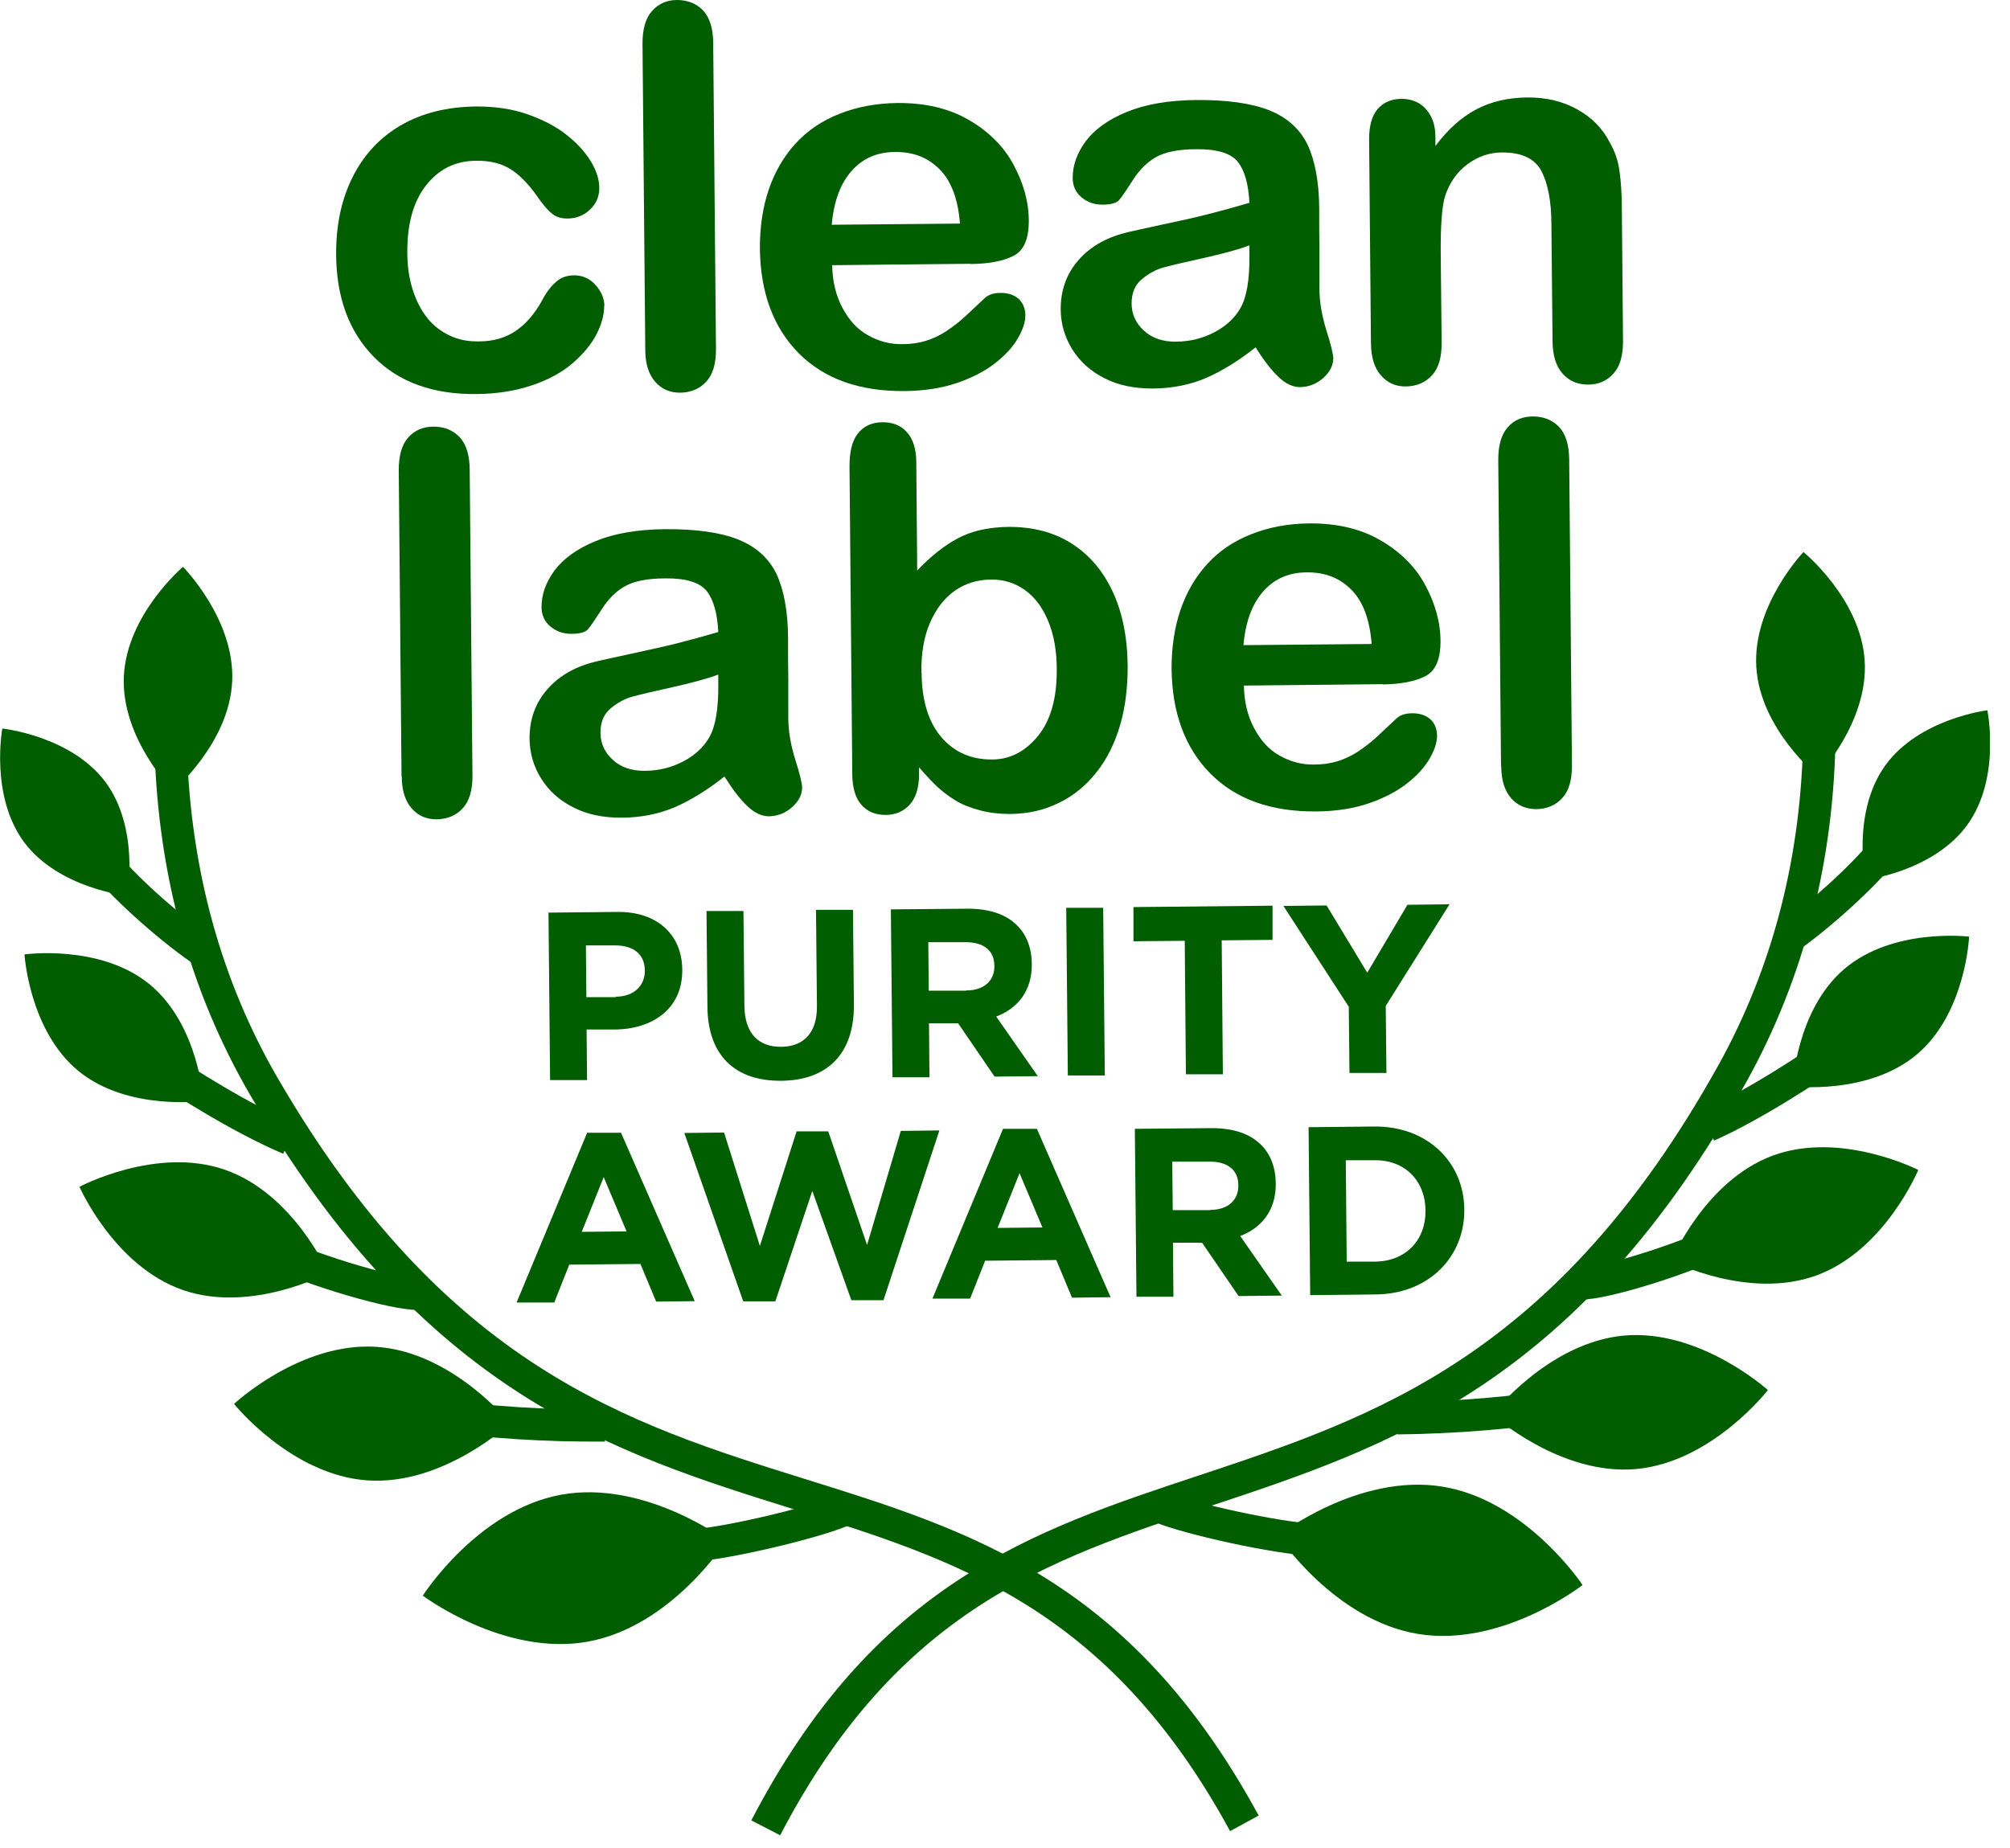<svg width="87" height="80" viewBox="0 0 87 80" fill="none" xmlns="http://www.w3.org/2000/svg">
<g clip-path="url(#clip0_1651_35606)">
<path d="M26.15 13.25C26.15 13.63 26.04 14.04 25.82 14.47C25.59 14.91 25.25 15.32 24.79 15.72C24.33 16.12 23.74 16.44 23.03 16.68C22.32 16.92 21.52 17.05 20.63 17.06C18.74 17.08 17.25 16.54 16.18 15.45C15.11 14.36 14.56 12.88 14.55 11.03C14.54 9.77 14.77 8.66 15.25 7.69C15.73 6.72 16.42 5.97 17.34 5.43C18.25 4.9 19.35 4.62 20.63 4.61C21.42 4.61 22.15 4.71 22.81 4.94C23.47 5.17 24.04 5.46 24.5 5.82C24.96 6.18 25.32 6.57 25.57 6.98C25.82 7.39 25.94 7.78 25.94 8.14C25.94 8.5 25.81 8.82 25.54 9.07C25.27 9.33 24.94 9.46 24.55 9.46C24.3 9.46 24.09 9.4 23.92 9.27C23.75 9.14 23.56 8.93 23.35 8.64C22.97 8.08 22.58 7.65 22.17 7.37C21.76 7.09 21.24 6.95 20.61 6.96C19.71 6.96 18.98 7.33 18.43 8.04C17.88 8.75 17.62 9.72 17.63 10.95C17.63 11.52 17.71 12.06 17.86 12.53C18.01 13.01 18.22 13.42 18.49 13.76C18.76 14.1 19.09 14.35 19.47 14.53C19.85 14.71 20.27 14.79 20.73 14.78C21.34 14.78 21.87 14.63 22.3 14.34C22.74 14.05 23.12 13.62 23.45 13.03C23.63 12.68 23.83 12.41 24.05 12.22C24.26 12.02 24.53 11.92 24.85 11.92C25.22 11.92 25.53 12.06 25.78 12.34C26.03 12.62 26.16 12.93 26.16 13.25H26.15Z" fill="#005D00"/>
<path d="M27.93 15.16L27.81 1.88C27.81 1.27 27.94 0.8 28.21 0.49C28.48 0.18 28.84 0 29.3 0C29.76 0 30.14 0.15 30.43 0.45C30.72 0.76 30.86 1.22 30.87 1.84L30.99 15.12C30.99 15.74 30.86 16.21 30.57 16.52C30.29 16.83 29.91 16.99 29.46 17C29.01 17.01 28.64 16.85 28.36 16.53C28.08 16.21 27.93 15.75 27.93 15.15V15.16Z" fill="#005D00"/>
<path d="M42.01 11.42L36.02 11.48C36.03 12.17 36.18 12.79 36.46 13.32C36.74 13.85 37.1 14.25 37.56 14.51C38.02 14.77 38.52 14.91 39.06 14.9C39.43 14.9 39.76 14.85 40.06 14.76C40.36 14.67 40.66 14.53 40.94 14.35C41.22 14.16 41.48 13.97 41.72 13.75C41.96 13.53 42.26 13.25 42.64 12.89C42.8 12.75 43.02 12.68 43.31 12.68C43.62 12.68 43.88 12.76 44.08 12.93C44.27 13.1 44.38 13.34 44.38 13.66C44.38 13.94 44.28 14.26 44.06 14.64C43.85 15.01 43.52 15.37 43.09 15.71C42.66 16.05 42.11 16.34 41.45 16.57C40.79 16.8 40.03 16.92 39.17 16.93C37.2 16.95 35.67 16.4 34.57 15.29C33.47 14.18 32.91 12.66 32.89 10.74C32.89 9.83 33.01 8.99 33.27 8.22C33.53 7.45 33.92 6.78 34.43 6.22C34.94 5.66 35.57 5.23 36.33 4.93C37.08 4.63 37.92 4.47 38.84 4.46C40.04 4.45 41.07 4.69 41.93 5.19C42.79 5.69 43.44 6.33 43.87 7.13C44.3 7.93 44.53 8.74 44.53 9.57C44.53 10.34 44.32 10.84 43.88 11.07C43.44 11.3 42.82 11.42 42.02 11.43L42.01 11.42ZM36 9.73L41.55 9.68C41.47 8.63 41.18 7.85 40.68 7.34C40.18 6.83 39.54 6.57 38.74 6.58C37.98 6.58 37.35 6.85 36.87 7.39C36.39 7.92 36.09 8.7 36 9.74V9.73Z" fill="#005D00"/>
<path d="M54.33 15.05C53.6 15.63 52.88 16.07 52.19 16.37C51.5 16.66 50.72 16.82 49.87 16.82C49.09 16.82 48.39 16.68 47.8 16.37C47.2 16.07 46.74 15.65 46.41 15.12C46.08 14.59 45.92 14.02 45.91 13.4C45.91 12.56 46.16 11.85 46.69 11.25C47.22 10.65 47.94 10.25 48.87 10.04C49.06 9.99 49.55 9.89 50.32 9.72C51.09 9.56 51.75 9.41 52.3 9.27C52.85 9.13 53.44 8.97 54.08 8.78C54.04 7.97 53.87 7.38 53.58 7.01C53.29 6.64 52.69 6.45 51.79 6.46C51.01 6.46 50.43 6.58 50.04 6.8C49.65 7.02 49.32 7.35 49.04 7.79C48.76 8.22 48.57 8.51 48.45 8.65C48.34 8.79 48.09 8.86 47.71 8.86C47.37 8.86 47.07 8.76 46.81 8.54C46.55 8.32 46.43 8.04 46.43 7.7C46.43 7.16 46.61 6.64 46.99 6.12C47.37 5.61 47.96 5.18 48.76 4.85C49.56 4.52 50.57 4.34 51.77 4.33C53.11 4.32 54.18 4.47 54.95 4.78C55.72 5.09 56.27 5.59 56.6 6.27C56.92 6.96 57.09 7.87 57.1 9C57.1 9.72 57.1 10.33 57.11 10.83C57.11 11.33 57.11 11.89 57.11 12.5C57.11 13.08 57.22 13.68 57.41 14.3C57.61 14.92 57.7 15.32 57.71 15.5C57.71 15.81 57.57 16.1 57.28 16.36C56.99 16.62 56.65 16.75 56.28 16.76C55.97 16.76 55.65 16.62 55.34 16.32C55.03 16.03 54.7 15.6 54.35 15.04L54.33 15.05ZM54.09 10.62C53.64 10.79 52.99 10.97 52.14 11.16C51.28 11.35 50.69 11.49 50.36 11.58C50.03 11.67 49.72 11.84 49.42 12.09C49.12 12.34 48.98 12.69 48.98 13.14C48.98 13.59 49.16 14 49.52 14.32C49.87 14.64 50.34 14.8 50.9 14.79C51.5 14.79 52.06 14.65 52.57 14.38C53.08 14.11 53.45 13.76 53.69 13.34C53.96 12.87 54.09 12.11 54.08 11.05V10.61L54.09 10.62Z" fill="#005D00"/>
<path d="M62.13 5.95V6.32C62.67 5.6 63.25 5.08 63.89 4.74C64.53 4.4 65.26 4.23 66.09 4.22C66.92 4.21 67.62 4.38 68.26 4.73C68.9 5.08 69.38 5.57 69.7 6.21C69.91 6.58 70.04 6.98 70.1 7.42C70.16 7.85 70.2 8.41 70.2 9.08L70.25 14.78C70.25 15.39 70.12 15.86 69.84 16.17C69.56 16.48 69.2 16.65 68.75 16.65C68.29 16.65 67.92 16.5 67.64 16.18C67.35 15.86 67.21 15.4 67.2 14.8L67.15 9.7C67.15 8.69 66.99 7.92 66.71 7.39C66.42 6.86 65.86 6.6 65.02 6.6C64.48 6.6 63.98 6.77 63.53 7.1C63.08 7.43 62.76 7.88 62.56 8.45C62.41 8.91 62.35 9.76 62.36 11.01L62.4 14.85C62.4 15.47 62.27 15.94 61.98 16.25C61.7 16.56 61.32 16.72 60.87 16.73C60.42 16.74 60.06 16.58 59.78 16.26C59.49 15.94 59.35 15.48 59.34 14.88L59.26 6.03C59.26 5.45 59.38 5.01 59.63 4.72C59.88 4.43 60.23 4.28 60.67 4.28C60.94 4.28 61.18 4.34 61.4 4.46C61.62 4.59 61.79 4.77 61.93 5.03C62.07 5.29 62.13 5.59 62.13 5.96V5.95Z" fill="#005D00"/>
<path d="M17.38 33.62L17.26 20.34C17.26 19.73 17.39 19.26 17.66 18.95C17.93 18.64 18.3 18.47 18.76 18.47C19.22 18.47 19.6 18.62 19.89 18.92C20.18 19.23 20.32 19.69 20.33 20.31L20.45 33.59C20.45 34.21 20.32 34.68 20.03 34.99C19.75 35.3 19.37 35.46 18.92 35.47C18.47 35.48 18.1 35.32 17.82 35C17.54 34.68 17.39 34.22 17.39 33.62H17.38Z" fill="#005D00"/>
<path d="M31.34 33.63C30.61 34.21 29.89 34.65 29.2 34.95C28.51 35.24 27.73 35.4 26.88 35.4C26.1 35.4 25.4 35.26 24.81 34.95C24.21 34.65 23.75 34.23 23.42 33.7C23.09 33.17 22.93 32.6 22.92 31.98C22.92 31.14 23.17 30.43 23.7 29.83C24.23 29.23 24.95 28.83 25.88 28.62C26.07 28.57 26.56 28.47 27.33 28.3C28.1 28.13 28.76 27.99 29.31 27.85C29.86 27.71 30.45 27.55 31.09 27.36C31.05 26.55 30.88 25.96 30.59 25.59C30.3 25.22 29.7 25.03 28.8 25.04C28.02 25.04 27.44 25.16 27.05 25.38C26.66 25.6 26.33 25.93 26.05 26.37C25.77 26.8 25.58 27.09 25.46 27.23C25.35 27.37 25.1 27.44 24.72 27.44C24.38 27.44 24.08 27.34 23.82 27.12C23.56 26.9 23.44 26.62 23.44 26.28C23.44 25.74 23.62 25.22 24 24.7C24.38 24.19 24.97 23.76 25.77 23.43C26.57 23.1 27.58 22.92 28.78 22.91C30.12 22.9 31.19 23.05 31.96 23.36C32.73 23.67 33.28 24.17 33.61 24.85C33.93 25.54 34.1 26.45 34.11 27.58C34.11 28.3 34.11 28.91 34.12 29.41C34.12 29.91 34.12 30.47 34.12 31.08C34.12 31.66 34.23 32.26 34.42 32.88C34.62 33.5 34.71 33.9 34.72 34.08C34.72 34.39 34.58 34.68 34.29 34.94C34 35.2 33.66 35.33 33.29 35.34C32.98 35.34 32.66 35.2 32.35 34.9C32.04 34.61 31.71 34.18 31.36 33.62L31.34 33.63ZM31.1 29.2C30.65 29.37 30 29.55 29.15 29.74C28.29 29.93 27.7 30.07 27.37 30.16C27.04 30.25 26.73 30.42 26.43 30.67C26.13 30.92 25.99 31.27 25.99 31.72C25.99 32.17 26.17 32.58 26.53 32.9C26.88 33.22 27.35 33.38 27.91 33.37C28.51 33.37 29.07 33.23 29.58 32.96C30.09 32.69 30.46 32.34 30.7 31.92C30.97 31.45 31.1 30.69 31.09 29.63V29.19L31.1 29.2Z" fill="#005D00"/>
<path d="M39.66 20.02L39.7 24.7C40.27 24.1 40.85 23.63 41.45 23.31C42.04 22.99 42.78 22.82 43.67 22.81C44.69 22.81 45.58 23.03 46.35 23.51C47.12 23.99 47.72 24.68 48.15 25.59C48.58 26.5 48.8 27.59 48.81 28.84C48.81 29.77 48.71 30.62 48.48 31.4C48.25 32.18 47.92 32.85 47.47 33.42C47.02 33.99 46.49 34.44 45.85 34.75C45.21 35.07 44.51 35.23 43.74 35.24C43.27 35.24 42.82 35.19 42.41 35.08C42 34.97 41.64 34.83 41.35 34.65C41.06 34.47 40.81 34.28 40.6 34.09C40.39 33.9 40.12 33.61 39.78 33.22V33.52C39.78 34.09 39.65 34.53 39.38 34.83C39.11 35.13 38.76 35.28 38.33 35.28C37.9 35.28 37.55 35.14 37.29 34.85C37.03 34.56 36.9 34.12 36.89 33.55L36.77 20.18C36.77 19.56 36.88 19.09 37.13 18.77C37.38 18.45 37.73 18.29 38.18 18.28C38.63 18.27 39.01 18.42 39.27 18.73C39.53 19.03 39.66 19.46 39.66 20.02ZM39.89 29.12C39.9 30.34 40.19 31.27 40.75 31.92C41.31 32.57 42.05 32.89 42.95 32.88C43.72 32.88 44.38 32.53 44.93 31.86C45.48 31.18 45.75 30.22 45.74 28.97C45.74 28.16 45.61 27.47 45.37 26.89C45.13 26.31 44.8 25.86 44.37 25.55C43.94 25.24 43.44 25.08 42.87 25.09C42.3 25.1 41.77 25.26 41.32 25.58C40.87 25.9 40.51 26.37 40.25 26.97C39.99 27.57 39.87 28.29 39.88 29.12H39.89Z" fill="#005D00"/>
<path d="M59.831 29.62L53.84 29.68C53.85 30.37 54 30.99 54.28 31.52C54.56 32.05 54.92 32.45 55.38 32.71C55.84 32.97 56.34 33.11 56.88 33.1C57.251 33.1 57.581 33.05 57.88 32.96C58.181 32.87 58.48 32.73 58.76 32.55C59.04 32.36 59.3 32.17 59.541 31.95C59.781 31.73 60.08 31.45 60.46 31.09C60.62 30.95 60.84 30.88 61.13 30.88C61.441 30.88 61.7 30.96 61.901 31.13C62.09 31.3 62.2 31.54 62.2 31.86C62.2 32.14 62.1 32.46 61.88 32.84C61.66 33.22 61.34 33.57 60.91 33.91C60.48 34.25 59.931 34.54 59.27 34.77C58.611 35 57.85 35.12 56.99 35.13C55.02 35.15 53.49 34.6 52.39 33.49C51.29 32.38 50.73 30.86 50.71 28.94C50.71 28.03 50.831 27.19 51.09 26.42C51.35 25.65 51.74 24.98 52.251 24.42C52.761 23.86 53.391 23.43 54.151 23.13C54.901 22.83 55.74 22.67 56.66 22.66C57.861 22.65 58.891 22.89 59.751 23.39C60.611 23.89 61.26 24.53 61.69 25.33C62.12 26.13 62.35 26.94 62.35 27.77C62.35 28.54 62.141 29.04 61.7 29.27C61.261 29.5 60.641 29.62 59.84 29.63L59.831 29.62ZM53.82 27.93L59.37 27.88C59.29 26.83 59.001 26.05 58.501 25.54C58.001 25.03 57.361 24.77 56.56 24.78C55.8 24.78 55.17 25.05 54.69 25.59C54.21 26.12 53.91 26.9 53.82 27.94V27.93Z" fill="#005D00"/>
<path d="M64.97 33.18L64.85 19.9C64.85 19.29 64.98 18.82 65.25 18.51C65.52 18.19 65.89 18.03 66.35 18.03C66.81 18.03 67.19 18.18 67.48 18.48C67.77 18.79 67.91 19.25 67.92 19.87L68.04 33.15C68.04 33.77 67.91 34.24 67.62 34.55C67.34 34.86 66.96 35.02 66.51 35.03C66.06 35.03 65.69 34.88 65.41 34.56C65.13 34.24 64.98 33.78 64.98 33.18H64.97Z" fill="#005D00"/>
<path d="M33.76 79.45L32.52 78.81C37.86 68.54 44.67 66.27 51.88 63.88C59.49 61.35 67.35 58.74 74.37 46.13C76.75 41.85 77.99 37.01 78.05 31.76L79.45 31.78C79.39 37.27 78.09 42.33 75.6 46.82C68.32 59.91 60.19 62.61 52.33 65.22C45.39 67.52 38.84 69.7 33.76 79.47V79.45Z" fill="#005D00"/>
<path d="M62.43 64.36C66.07 64.95 68.5 68.62 68.5 68.62C68.5 68.62 65.03 71.33 61.39 70.74C57.75 70.15 55.32 66.48 55.32 66.48C55.32 66.48 58.79 63.77 62.43 64.36Z" fill="#005D00"/>
<path d="M70.3 57.82C73.59 57.53 76.52 60.18 76.52 60.18C76.52 60.18 74.11 63.3 70.81 63.6C67.52 63.89 64.59 61.24 64.59 61.24C64.59 61.24 67 58.12 70.3 57.82Z" fill="#005D00"/>
<path d="M76.73 50.03C79.68 48.94 83.03 50.65 83.03 50.65C83.03 50.65 81.59 54.12 78.64 55.21C75.69 56.3 72.34 54.59 72.34 54.59C72.34 54.59 73.78 51.12 76.73 50.03Z" fill="#005D00"/>
<path d="M79.84 41.94C81.95 40.15 85.23 40.55 85.23 40.55C85.23 40.55 85.09 43.85 82.98 45.64C80.87 47.43 77.59 47.03 77.59 47.03C77.59 47.03 77.73 43.73 79.84 41.94Z" fill="#005D00"/>
<path d="M81.6 33.14C83.06 31.11 86.02 30.75 86.02 30.75C86.02 30.75 86.62 33.67 85.16 35.7C83.7 37.73 80.74 38.09 80.74 38.09C80.74 38.09 80.14 35.17 81.6 33.14Z" fill="#005D00"/>
<path d="M76.02 28.89C75.85 26.21 78.06 23.9 78.06 23.9C78.06 23.9 80.54 25.92 80.71 28.6C80.88 31.28 78.67 33.59 78.67 33.59C78.67 33.59 76.19 31.57 76.02 28.89Z" fill="#005D00"/>
<path d="M68.51 56.25C68.45 56.25 68.4 56.25 68.35 56.25L68.52 54.87C69.03 54.91 72.32 54.03 74.87 52.78L75.48 54.03C73.05 55.22 69.6 56.25 68.5 56.26L68.51 56.25Z" fill="#005D00"/>
<path d="M60.49 62.1V60.7C63.01 60.68 65.45 60.47 67.95 60.08L68.17 61.46C65.6 61.86 63.09 62.07 60.49 62.1Z" fill="#005D00"/>
<path d="M56.86 67.36C55.13 67.29 51.25 66.42 50.02 65.91L50.56 64.62C51.65 65.08 55.38 65.9 56.92 65.97L56.86 67.36Z" fill="#005D00"/>
<path d="M77.84 41.14L77.04 40C78.25 39.15 80.14 37.48 81.19 36.16L82.28 37.03C81.15 38.46 79.13 40.24 77.83 41.15L77.84 41.14Z" fill="#005D00"/>
<path d="M74.19 49.38L73.62 48.1C75.63 47.21 78.01 45.63 79.25 44.76L80.05 45.91C78.77 46.8 76.3 48.44 74.19 49.38Z" fill="#005D00"/>
<path d="M53.24 79.27C47.98 69.6 41.39 67.54 34.42 65.36C26.51 62.89 18.34 60.34 10.82 47.39C8.24 42.95 6.85 37.92 6.69 32.43L8.09 32.39C8.25 37.64 9.57 42.46 12.03 46.69C19.28 59.17 27.19 61.64 34.84 64.03C42.09 66.29 48.95 68.43 54.48 78.6L53.25 79.27H53.24Z" fill="#005D00"/>
<path d="M24.29 64.71C20.66 65.37 18.3 69.08 18.3 69.08C18.3 69.08 21.82 71.73 25.45 71.07C29.08 70.41 31.44 66.7 31.44 66.7C31.44 66.7 27.92 64.05 24.29 64.71Z" fill="#005D00"/>
<path d="M16.31 58.31C13.01 58.08 10.13 60.78 10.13 60.78C10.13 60.78 12.6 63.86 15.9 64.09C19.2 64.32 22.08 61.62 22.08 61.62C22.08 61.62 19.61 58.54 16.31 58.31Z" fill="#005D00"/>
<path d="M9.73 50.64C6.76 49.61 3.44 51.38 3.44 51.38C3.44 51.38 4.94 54.82 7.92 55.85C10.89 56.88 14.21 55.11 14.21 55.11C14.21 55.11 12.71 51.67 9.73 50.64Z" fill="#005D00"/>
<path d="M6.47 42.61C4.33 40.86 1.06 41.32 1.06 41.32C1.06 41.32 1.26 44.62 3.4 46.37C5.54 48.12 8.81 47.66 8.81 47.66C8.81 47.66 8.61 44.36 6.47 42.61Z" fill="#005D00"/>
<path d="M4.56 33.85C3.06 31.85 0.1 31.54 0.1 31.54C0.1 31.54 -0.44 34.47 1.05 36.47C2.55 38.47 5.51 38.78 5.51 38.78C5.51 38.78 6.05 35.85 4.56 33.85Z" fill="#005D00"/>
<path d="M10.05 29.49C10.17 26.81 7.92 24.54 7.92 24.54C7.92 24.54 5.48 26.61 5.36 29.29C5.24 31.97 7.49 34.24 7.49 34.24C7.49 34.24 9.93 32.17 10.05 29.49Z" fill="#005D00"/>
<path d="M18.06 56.71C16.96 56.72 13.49 55.75 11.04 54.61L11.63 53.35C14.21 54.55 17.51 55.38 18.03 55.33L18.22 56.71C18.22 56.71 18.12 56.71 18.06 56.72V56.71Z" fill="#005D00"/>
<path d="M26.19 62.41C23.59 62.43 21.08 62.27 18.5 61.92L18.69 60.54C21.2 60.89 23.65 61.04 26.18 61.02V62.42L26.19 62.41Z" fill="#005D00"/>
<path d="M29.92 67.61L29.84 66.22C31.37 66.13 35.09 65.23 36.17 64.76L36.73 66.04C35.51 66.57 31.65 67.51 29.92 67.62V67.61Z" fill="#005D00"/>
<path d="M8.45 41.78C7.14 40.9 5.09 39.15 3.93 37.74L5.01 36.85C6.09 38.16 8 39.79 9.23 40.61L8.45 41.77V41.78Z" fill="#005D00"/>
<path d="M12.26 49.95C10.13 49.05 7.63 47.46 6.33 46.59L7.11 45.43C8.37 46.27 10.78 47.81 12.8 48.66L12.26 49.95Z" fill="#005D00"/>
<path d="M23.75 39.51L26.72 39.48C28.46 39.46 29.52 40.48 29.53 41.97V41.99C29.55 43.67 28.24 44.56 26.61 44.57H25.39L25.41 46.76H23.81L23.74 39.5L23.75 39.51ZM26.65 43.15C27.45 43.15 27.91 42.66 27.91 42.04V42.02C27.91 41.3 27.4 40.92 26.6 40.93H25.36L25.38 43.17H26.65V43.15Z" fill="#005D00"/>
<path d="M30.62 43.6L30.58 39.44H32.18L32.22 43.54C32.23 44.73 32.83 45.33 33.81 45.32C34.79 45.31 35.37 44.71 35.36 43.56L35.32 39.39H36.92L36.96 43.48C36.98 45.68 35.75 46.78 33.8 46.79C31.85 46.8 30.64 45.73 30.62 43.59V43.6Z" fill="#005D00"/>
<path d="M38.56 39.37L41.89 39.34C42.82 39.34 43.54 39.58 44.02 40.06C44.43 40.46 44.65 41.03 44.66 41.72V41.74C44.67 42.91 44.04 43.66 43.12 44.01L44.92 46.59L43.05 46.61L41.47 44.3H40.21L40.23 46.64H38.63L38.56 39.38V39.37ZM41.82 42.88C42.6 42.88 43.04 42.45 43.04 41.84V41.82C43.04 41.13 42.55 40.78 41.77 40.79H40.18L40.2 42.89H41.82V42.88Z" fill="#005D00"/>
<path d="M46.15 39.3H47.75L47.82 46.56H46.22L46.15 39.3Z" fill="#005D00"/>
<path d="M51.27 40.73L49.06 40.75V39.27L55.08 39.21V40.69L52.88 40.71L52.93 46.51H51.33L51.28 40.72L51.27 40.73Z" fill="#005D00"/>
<path d="M58.39 43.6L55.55 39.22L57.42 39.2L59.18 42.11L60.92 39.17L62.74 39.15L59.98 43.55L60.01 46.45H58.41L58.38 43.6H58.39Z" fill="#005D00"/>
<path d="M25.4 49.04H26.88L30.07 56.33L28.4 56.35L27.72 54.72L24.64 54.75L23.99 56.39H22.36L25.41 49.05L25.4 49.04ZM27.12 53.31L26.13 50.96L25.18 53.33L27.11 53.31H27.12Z" fill="#005D00"/>
<path d="M29.62 49.05L31.34 49.03L32.89 53.94L34.48 48.98H35.85L37.53 53.9L38.99 48.96L40.66 48.94L38.24 56.29H36.85L35.16 51.56L33.56 56.34H32.17L29.62 49.05Z" fill="#005D00"/>
<path d="M43.4 48.87H44.88L48.07 56.16L46.4 56.18L45.72 54.55L42.64 54.58L41.99 56.22H40.36L43.41 48.88L43.4 48.87ZM45.12 53.14L44.13 50.79L43.18 53.16L45.11 53.14H45.12Z" fill="#005D00"/>
<path d="M49.12 48.87L52.45 48.84C53.38 48.84 54.1 49.08 54.58 49.56C54.99 49.96 55.21 50.53 55.22 51.22V51.24C55.23 52.41 54.6 53.16 53.68 53.51L55.48 56.09L53.61 56.11L52.03 53.8H50.77L50.79 56.14H49.19L49.12 48.88V48.87ZM52.38 52.38C53.16 52.38 53.6 51.95 53.6 51.34V51.32C53.6 50.63 53.11 50.28 52.33 50.29H50.74L50.76 52.39H52.38V52.38Z" fill="#005D00"/>
<path d="M56.64 48.8L59.48 48.77C61.77 48.75 63.36 50.3 63.38 52.35V52.37C63.4 54.42 61.83 56.02 59.55 56.04L56.71 56.07L56.64 48.79V48.8ZM58.25 50.23L58.29 54.62H59.53C60.84 54.6 61.71 53.7 61.7 52.42V52.4C61.69 51.11 60.8 50.21 59.49 50.23H58.25Z" fill="#005D00"/>
</g>
<defs>
<clipPath id="clip0_1651_35606">
<rect width="86.13" height="79.45" fill="white"/>
</clipPath>
</defs>
</svg>

